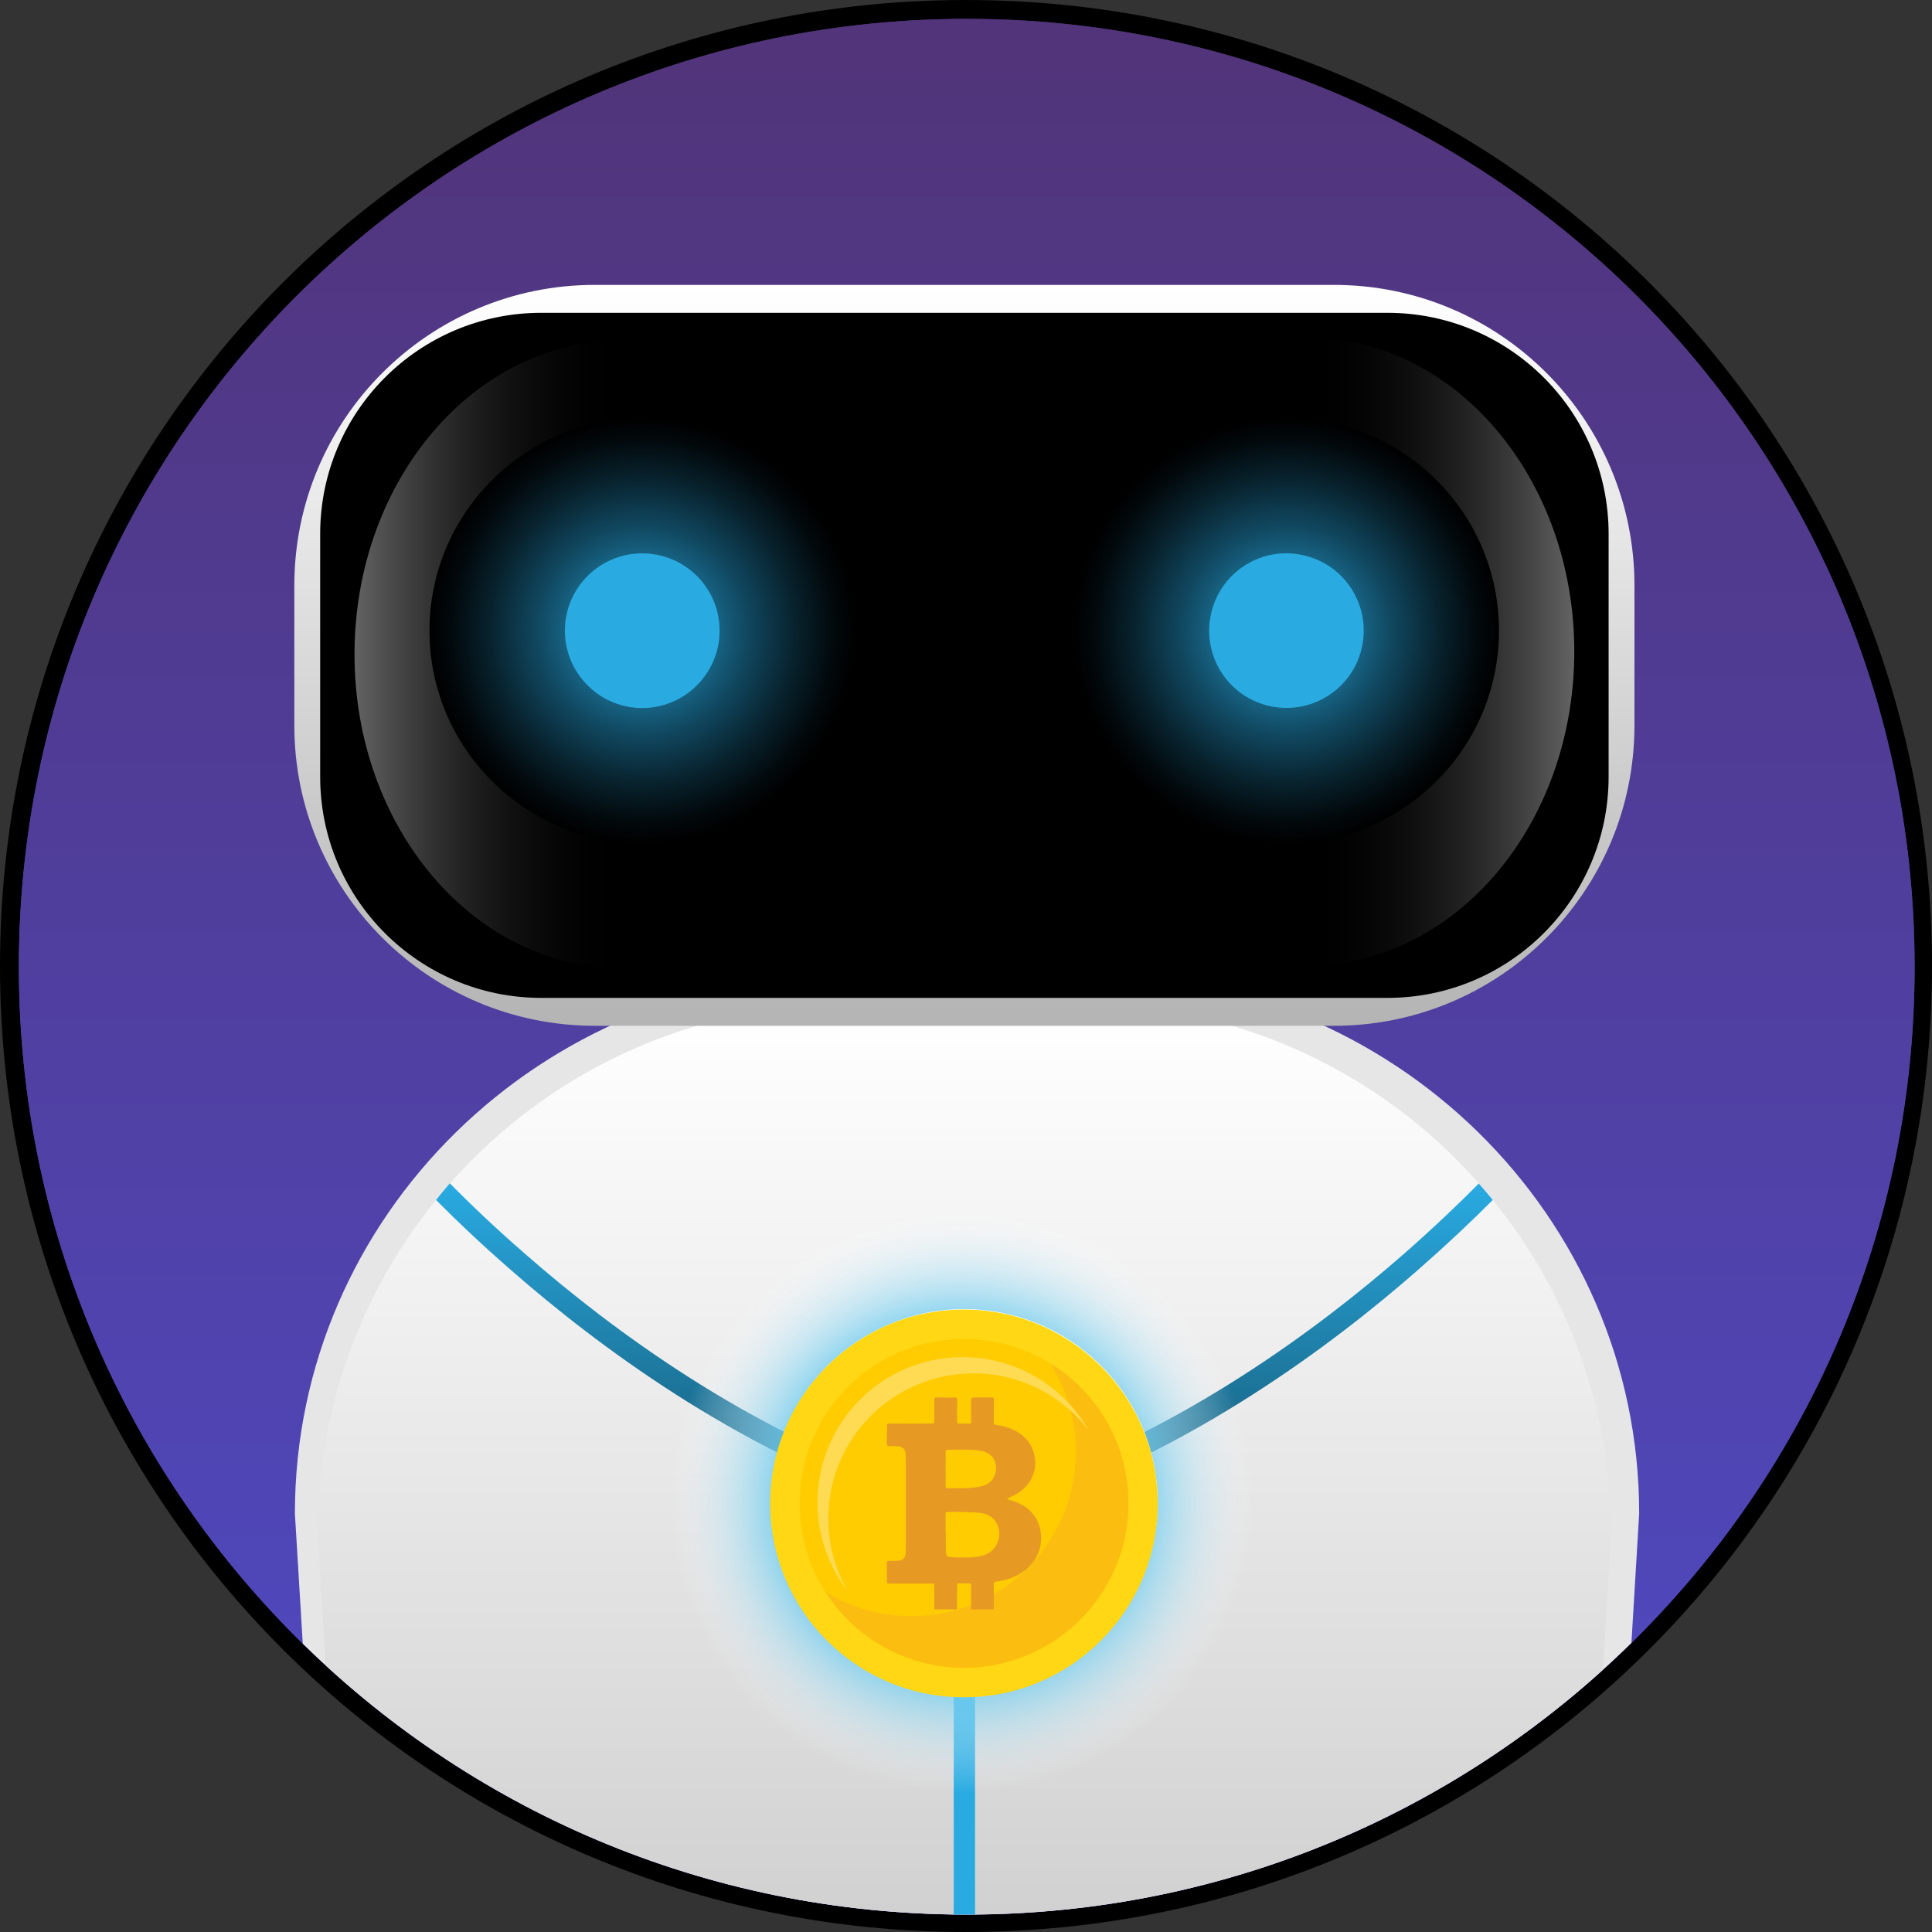 <svg version="1.2" xmlns="http://www.w3.org/2000/svg" viewBox="0 0 1024 1024" width="1024" height="1024">
	<rect x="0" y="0" width="1024" height="1024" fill="#333333" stroke="none"/>
	<title>logo-circle</title>
	<defs>
		<linearGradient id="g1" x2="1" gradientUnits="userSpaceOnUse" gradientTransform="matrix(2,0,0,2,1494.555,346.18)">
			<stop offset="0" stop-color="#000000"/>
			<stop offset="1" stop-color="#000000"/>
		</linearGradient>
		<linearGradient id="g2" x2="1" gradientUnits="userSpaceOnUse" gradientTransform="matrix(0,-995.582,995.582,0,512.375,1014.75)">
			<stop offset="0" stop-color="#4f4ac6"/>
			<stop offset="1" stop-color="#513479"/>
		</linearGradient>
		<clipPath clipPathUnits="userSpaceOnUse" id="cp1">
			<path d="m1014.75 512.38c0 277.81-224.56 502.37-502.38 502.37-277.81 0-502.37-224.56-502.37-502.38 0-277.81 224.56-502.37 502.38-502.37 277.81 0 502.37 224.56 502.37 502.38z"/>
		</clipPath>
		<linearGradient id="g3" x2="1" gradientUnits="userSpaceOnUse" gradientTransform="matrix(0,-995.582,995.582,0,512.375,1014.75)">
			<stop offset="0" stop-color="#4f4ac6"/>
			<stop offset="1" stop-color="#513479"/>
		</linearGradient>
		<linearGradient id="g4" x2="1" gradientUnits="userSpaceOnUse" gradientTransform="matrix(0,796.801,-675.847,0,511.141,534.595)">
			<stop offset="0" stop-color="#ffffff"/>
			<stop offset="1" stop-color="#b3b3b3"/>
		</linearGradient>
		<linearGradient id="g5" x2="1" gradientUnits="userSpaceOnUse" gradientTransform="matrix(1.895,0,0,81.954,1364.832,871.292)">
			<stop offset="0" stop-color="#29abe2"/>
			<stop offset="1" stop-color="#155671"/>
		</linearGradient>
		<linearGradient id="g6" x2="1" gradientUnits="userSpaceOnUse" gradientTransform="matrix(0,169.955,-249.052,0,355.594,627.246)">
			<stop offset="0" stop-color="#29abe2"/>
			<stop offset="1" stop-color="#155671"/>
		</linearGradient>
		<linearGradient id="g7" x2="1" gradientUnits="userSpaceOnUse" gradientTransform="matrix(0,169.955,-249.073,0,666.674,627.246)">
			<stop offset="0" stop-color="#29abe2"/>
			<stop offset="1" stop-color="#155671"/>
		</linearGradient>
		<linearGradient id="g8" x2="1" gradientUnits="userSpaceOnUse" gradientTransform="matrix(0,393.417,-711.565,0,511.141,153.98)">
			<stop offset="0" stop-color="#ffffff"/>
			<stop offset="1" stop-color="#b3b3b3"/>
		</linearGradient>
		<linearGradient id="g9" x2="1" gradientUnits="userSpaceOnUse" gradientTransform="matrix(141.14,0,0,332.561,693.262,345.329)">
			<stop offset="0" stop-color="#000000" stop-opacity="0"/>
			<stop offset="1" stop-color="#ffffff" stop-opacity="1"/>
		</linearGradient>
		<linearGradient id="g10" x2="1" gradientUnits="userSpaceOnUse" gradientTransform="matrix(141.139,0,0,332.561,187.867,346.79)">
			<stop offset="0" stop-color="#ffffff" stop-opacity="1"/>
			<stop offset="1" stop-color="#000000" stop-opacity="0"/>
		</linearGradient>
		<radialGradient id="g11" cx="0" cy="0" r="1" gradientUnits="userSpaceOnUse" gradientTransform="matrix(112.686,0,0,112.686,340.384,334.259)">
			<stop offset="0" stop-color="#29abe2"/>
			<stop offset=".2" stop-color="#1f82ac"/>
			<stop offset=".48" stop-color="#114a63"/>
			<stop offset=".72" stop-color="#08222d"/>
			<stop offset=".9" stop-color="#02090c"/>
			<stop offset="1" stop-color="#000000"/>
		</radialGradient>
		<radialGradient id="g12" cx="0" cy="0" r="1" gradientUnits="userSpaceOnUse" gradientTransform="matrix(112.686,0,0,112.686,681.768,334.259)">
			<stop offset="0" stop-color="#29abe2"/>
			<stop offset=".2" stop-color="#1f82ac"/>
			<stop offset=".48" stop-color="#114a63"/>
			<stop offset=".72" stop-color="#08222d"/>
			<stop offset=".9" stop-color="#02090c"/>
			<stop offset="1" stop-color="#000000"/>
		</radialGradient>
		<radialGradient id="g13" cx="0" cy="0" r="1" gradientUnits="userSpaceOnUse" gradientTransform="matrix(169.448,0,0,169.448,509.689,795.874)">
			<stop offset=".49" stop-color="#51c2ec" stop-opacity="1"/>
			<stop offset=".59" stop-color="#76cff0" stop-opacity=".78"/>
			<stop offset=".81" stop-color="#d3effa" stop-opacity=".25"/>
			<stop offset=".91" stop-color="#ffffff" stop-opacity="0"/>
		</radialGradient>
	</defs>
	<style>
		.s0 { fill: url(#g1) } 
		.s1 { fill: url(#g2) } 
		.s2 { fill: url(#g3) } 
		.s3 { fill: #e6e6e6 } 
		.s4 { fill: url(#g4) } 
		.s5 { fill: url(#g5) } 
		.s6 { fill: url(#g6) } 
		.s7 { fill: url(#g7) } 
		.s8 { fill: url(#g8) } 
		.s9 { fill: #000000 } 
		.s10 { opacity: .39;fill: url(#g9) } 
		.s11 { opacity: .39;fill: url(#g10) } 
		.s12 { mix-blend-mode: screen;fill: url(#g11) } 
		.s13 { mix-blend-mode: screen;fill: url(#g12) } 
		.s14 { fill: #29abe2 } 
		.s15 { fill: url(#g13) } 
		.s16 { fill: #ffffff } 
		.s17 { fill: #ffd715 } 
		.s18 { fill: #ffcc01 } 
		.s19 { fill: #fcbd11 } 
		.s20 { fill: #ffdb53 } 
		.s21 { fill: #e69a24 } 
	</style>
	<g id="Klasör 1">
		<path id="Katman 1 copy" fill-rule="evenodd" class="s0" d="m1024 512c0 283.1-228.9 512-512 512-283.1 0-512-228.9-512-512 0-283.1 228.9-512 512-512 283.1 0 512 228.9 512 512z"/>
		<path id="Katman 1" fill-rule="evenodd" class="s1" d="m1014.8 512.4c0 277.8-224.6 502.4-502.4 502.4-277.8 0-502.4-224.6-502.4-502.4 0-277.8 224.6-502.4 502.4-502.4 277.8 0 502.4 224.6 502.4 502.4z"/>
	</g>
	<g id="uuid-d0394ea2-661a-402d-9526-6e7b156e2200">
		<g>
			<g clip-path="url(#cp1)">
				<path id="Katman 1 copy 2" fill-rule="evenodd" class="s2" d="m1014.8 512.4c0 277.8-224.6 502.4-502.4 502.4-277.8 0-502.4-224.6-502.4-502.4 0-277.8 224.6-502.4 502.4-502.4 277.8 0 502.4 224.6 502.4 502.4z"/>
				<path class="s3" d="m512.6 1340.5c-196.8 0-344.9-156.5-344.9-349.5l-11.4-188.8c0-157.8 130.5-285.8 291.4-285.8h129.8c160.9 0 291.3 128 291.3 285.8l-11.3 188.8c0 193-148.2 349.5-344.9 349.5z"/>
				<path class="s4" d="m853.9 812.7l-11 185c0 187.4-139.6 339.7-326.1 342.8q-2.8 0-5.7 0-2.8 0-5.6 0c-186.5-3.1-326.2-155.4-326.2-342.8l-10.9-185c0-67 23.5-128.5 62.7-176.7q3.6-4.5 7.4-8.8c51.3-58.2 126.5-94.9 210.2-94.9h124.9c83.7 0 158.9 36.7 210.2 94.9q3.8 4.3 7.4 8.8c39.2 48.2 62.7 109.7 62.7 176.7z"/>
				<path class="s5" d="m516.8 848.8v491.6q-2.8 0.1-5.7 0.1-2.8 0-5.6-0.1v-491.6c0 0 11.3 0 11.3 0z"/>
			</g>
			<g>
				<path class="s6" d="m480.1 786.4l-3.7 10.8c-86.7-29.7-159.5-83.7-205.3-123.8-15.4-13.4-28.8-26.1-40-37.4q3.6-4.5 7.3-8.8c11.3 11.4 24.8 24.3 40.4 37.8 45 39.4 116.4 92.3 201.3 121.4z"/>
				<path class="s7" d="m791.2 636c-11.2 11.3-24.7 24-40 37.4-45.8 40.1-118.6 94.1-205.4 123.8l-3.6-10.8c84.9-29 156.3-82 201.3-121.3 15.5-13.6 29.1-26.5 40.3-37.8q3.8 4.3 7.4 8.7z"/>
			</g>
			<path fill-rule="evenodd" class="s8" d="m315.3 151h391.7c88 0 159.3 71.3 159.3 159.3v74.2c0 87.9-71.3 159.2-159.3 159.2h-391.7c-88 0-159.3-71.3-159.3-159.2v-74.2c0-88 71.3-159.3 159.3-159.3z"/>
			<path fill-rule="evenodd" class="s9" d="m286.9 165.8h448.5c64.7 0 117.2 52.5 117.2 117.2v128.7c0 64.7-52.5 117.2-117.2 117.2h-448.5c-64.8 0-117.2-52.5-117.2-117.2v-128.7c0-64.7 52.4-117.2 117.2-117.2z"/>
			<path class="s10" d="m693.3 179v332.6c77.9 0 141.1-74.4 141.1-166.3 0-91.8-63.2-166.3-141.1-166.3z"/>
			<path class="s11" d="m329 513.1v-332.6c-77.9 0-141.1 74.4-141.1 166.3 0 91.8 63.2 166.3 141.1 166.3z"/>
			<path fill-rule="evenodd" class="s12" d="m420.1 413.9c-44.1 44.1-115.3 44.1-159.4 0-44.1-44-44.1-115.3 0-159.3 44.1-44.1 115.3-44.1 159.4 0 44 44 44 115.3 0 159.3z"/>
			<path id="Layer copy" fill-rule="evenodd" class="s13" d="m761.5 413.9c-44.1 44.1-115.3 44.1-159.4 0-44.1-44-44.1-115.3 0-159.3 44.1-44.1 115.3-44.1 159.4 0 44 44 44 115.3 0 159.3z"/>
			<g>
				<path fill-rule="evenodd" class="s14" d="m369.4 363.2c-16.1 16.1-42 16.1-58 0-16-16-16-41.9 0-57.9 16-16 41.9-16 58 0 16 16 16 41.9 0 57.9z"/>
				<path fill-rule="evenodd" class="s14" d="m721.7 343.7c-5.2 22-27.2 35.6-49.3 30.4-22-5.2-35.6-27.2-30.4-49.3 5.2-22 27.2-35.7 49.3-30.4 22 5.2 35.6 27.2 30.4 49.3z"/>
			</g>
			<path fill-rule="evenodd" class="s15" d="m629.5 915.7c-66.2 66.3-173.4 66.3-239.6 0-66.3-66.3-66.3-173.4 0-239.6 66.2-66.3 173.4-66.3 239.6 0 66.3 66.2 66.3 173.3 0 239.6z"/>
			<path fill-rule="evenodd" class="s16" d="m610.8 819.9c-13 55.1-68.1 89.2-123.2 76.2-55.1-13.1-89.2-68.1-76.2-123.3 13-55.1 68.1-89.2 123.3-76.2 55.1 13.1 89.1 68.1 76.1 123.3z"/>
			<g>
				<g>
					<path fill-rule="evenodd" class="s17" d="m510.9 899.6c-56.8 0-102.7-46-102.7-102.7 0-56.8 45.9-102.8 102.7-102.8 56.8 0 102.7 46 102.7 102.8 0 56.7-45.9 102.7-102.7 102.7z"/>
					<path fill-rule="evenodd" class="s18" d="m510.9 884c-48.2 0-87.1-38.9-87.1-87.1 0-48.3 38.9-87.2 87.1-87.2 48.2 0 87.2 38.9 87.2 87.2 0 48.2-39 87.1-87.2 87.1z"/>
					<path class="s19" d="m556.5 722.5c8.7 13.5 13.7 29.6 13.7 46.9 0 48.2-39 87.2-87.1 87.2-16.8 0-32.4-4.7-45.6-12.9 15.4 24.2 42.6 40.2 73.4 40.2 48.2 0 87.2-39 87.2-87.1 0-31.5-16.6-59-41.6-74.3z"/>
					<path class="s20" d="m439 804.8c0-42.5 34.5-76.9 77-76.9 24.8 0 46.9 11.8 60.9 30-13.2-23-38.1-38.6-66.7-38.6-42.5 0-76.9 34.5-76.9 77 0 17.6 5.9 33.9 15.9 46.9-6.5-11.3-10.2-24.4-10.2-38.4z"/>
				</g>
				<g id="uuid-a836c14c-8448-4a47-b270-88060b29a6ac">
					<path class="s21" d="m495.2 853q0-6.3 0-12.5c0-1.2 0-1.2-1.2-1.2q-11.3 0-22.6 0c-1.3 0-1.3-0.1-1.3-1.3q0-4.7 0-9.5c0-1.1 0.1-1.2 1.2-1.2 1.7 0 3.3 0 4.9-0.1 2.4-0.2 3.5-1.4 3.8-3.7 0.1-1.4 0.1-2.8 0.1-4.2q0-22.6 0-45.1c0-1.3-0.1-2.6-0.1-3.9-0.2-2.1-1.6-3.4-3.7-3.7-1.7-0.1-3.4-0.2-5.2-0.1-0.7 0-1-0.3-1-1.1q0-4.9 0-9.8c0-0.9 0.3-1.1 1.1-1.1 7.6 0.1 15.1 0 22.7 0q1.3 0 1.3-1.3c0-3.7 0-7.6 0-11.3 0-0.9 0.2-1.2 1.2-1.2q4.8 0.1 9.7 0c1 0 1.2 0.3 1.2 1.2-0.1 3.8 0 7.7 0 11.5 0 0.9 0.2 1.2 1.1 1.1 1.7 0 3.4 0 5.1 0 1.2 0 1.2 0 1.2-1.2q0-5.6 0-11.2 0-1.4 1.5-1.4 4.6 0 9.2 0c1.3 0 1.4 0 1.4 1.3 0 4 0 8-0.1 11.9 0 0.9 0.4 1.2 1.2 1.3 5.5 0.7 10.6 2.6 14.8 6.3 2 1.8 3.5 4 4.5 6.5 2.3 5.6 2 11.1-0.9 16.4-2.2 3.8-5.4 6.5-9.3 8.4-1.1 0.6-2.3 1-3.4 1.7 1.4 0.5 2.8 0.9 4.3 1.4 3.1 1.1 6 2.7 8.3 5.1 3 3.1 4.8 6.7 5.4 11 1.1 8.4-2 15.1-8.4 20.3-4.4 3.5-9.7 5.3-15.2 6-0.9 0.1-1.3 0.4-1.3 1.3 0.1 4.5 0 8.9 0 13.4h-12q0-0.6 0-1.2c0-3.8 0-7.6 0-11.4 0-1-0.3-1.2-1.2-1.2-1.5 0.1-3 0-4.5 0-1.9 0-1.7-0.2-1.7 1.7q-0.1 6-0.1 12.1h-12zm6-40.7q0.1 0 0.1 0c0 2.3-0.1 4.7 0 7.1 0 1.3-0.1 2.7 0.2 4.1 0.2 1.3 0.8 1.7 2.1 1.8 3.2 0.3 6.3 0.2 9.5 0.2 2.6-0.1 5.2-0.3 7.8-1 8.2-2.2 10.9-11.7 6.9-17.9-1.8-2.9-4.8-4.1-8-4.7-1.9-0.3-3.9-0.3-5.8-0.4-4-0.2-8.1-0.1-12.1-0.1-0.5 0-0.7 0.2-0.7 0.7q0 5.1 0 10.2zm0-33.7c0 3 0.1 6 0 9 0 0.9 0.3 1.2 1.2 1.2q3.2-0.1 6.4 0c3.4 0 6.8-0.2 10.2-0.8 5-0.8 8.1-3.7 8.8-8.2 0.7-4.4-1.2-8.5-5.4-10.1-2.7-1-5.5-1.2-8.3-1.3-3.9-0.1-7.8 0-11.7 0-0.9 0-1.2 0.3-1.2 1.1 0.1 3 0 6 0 9.1z"/>
				</g>
			</g>
		</g>
	</g>
</svg>